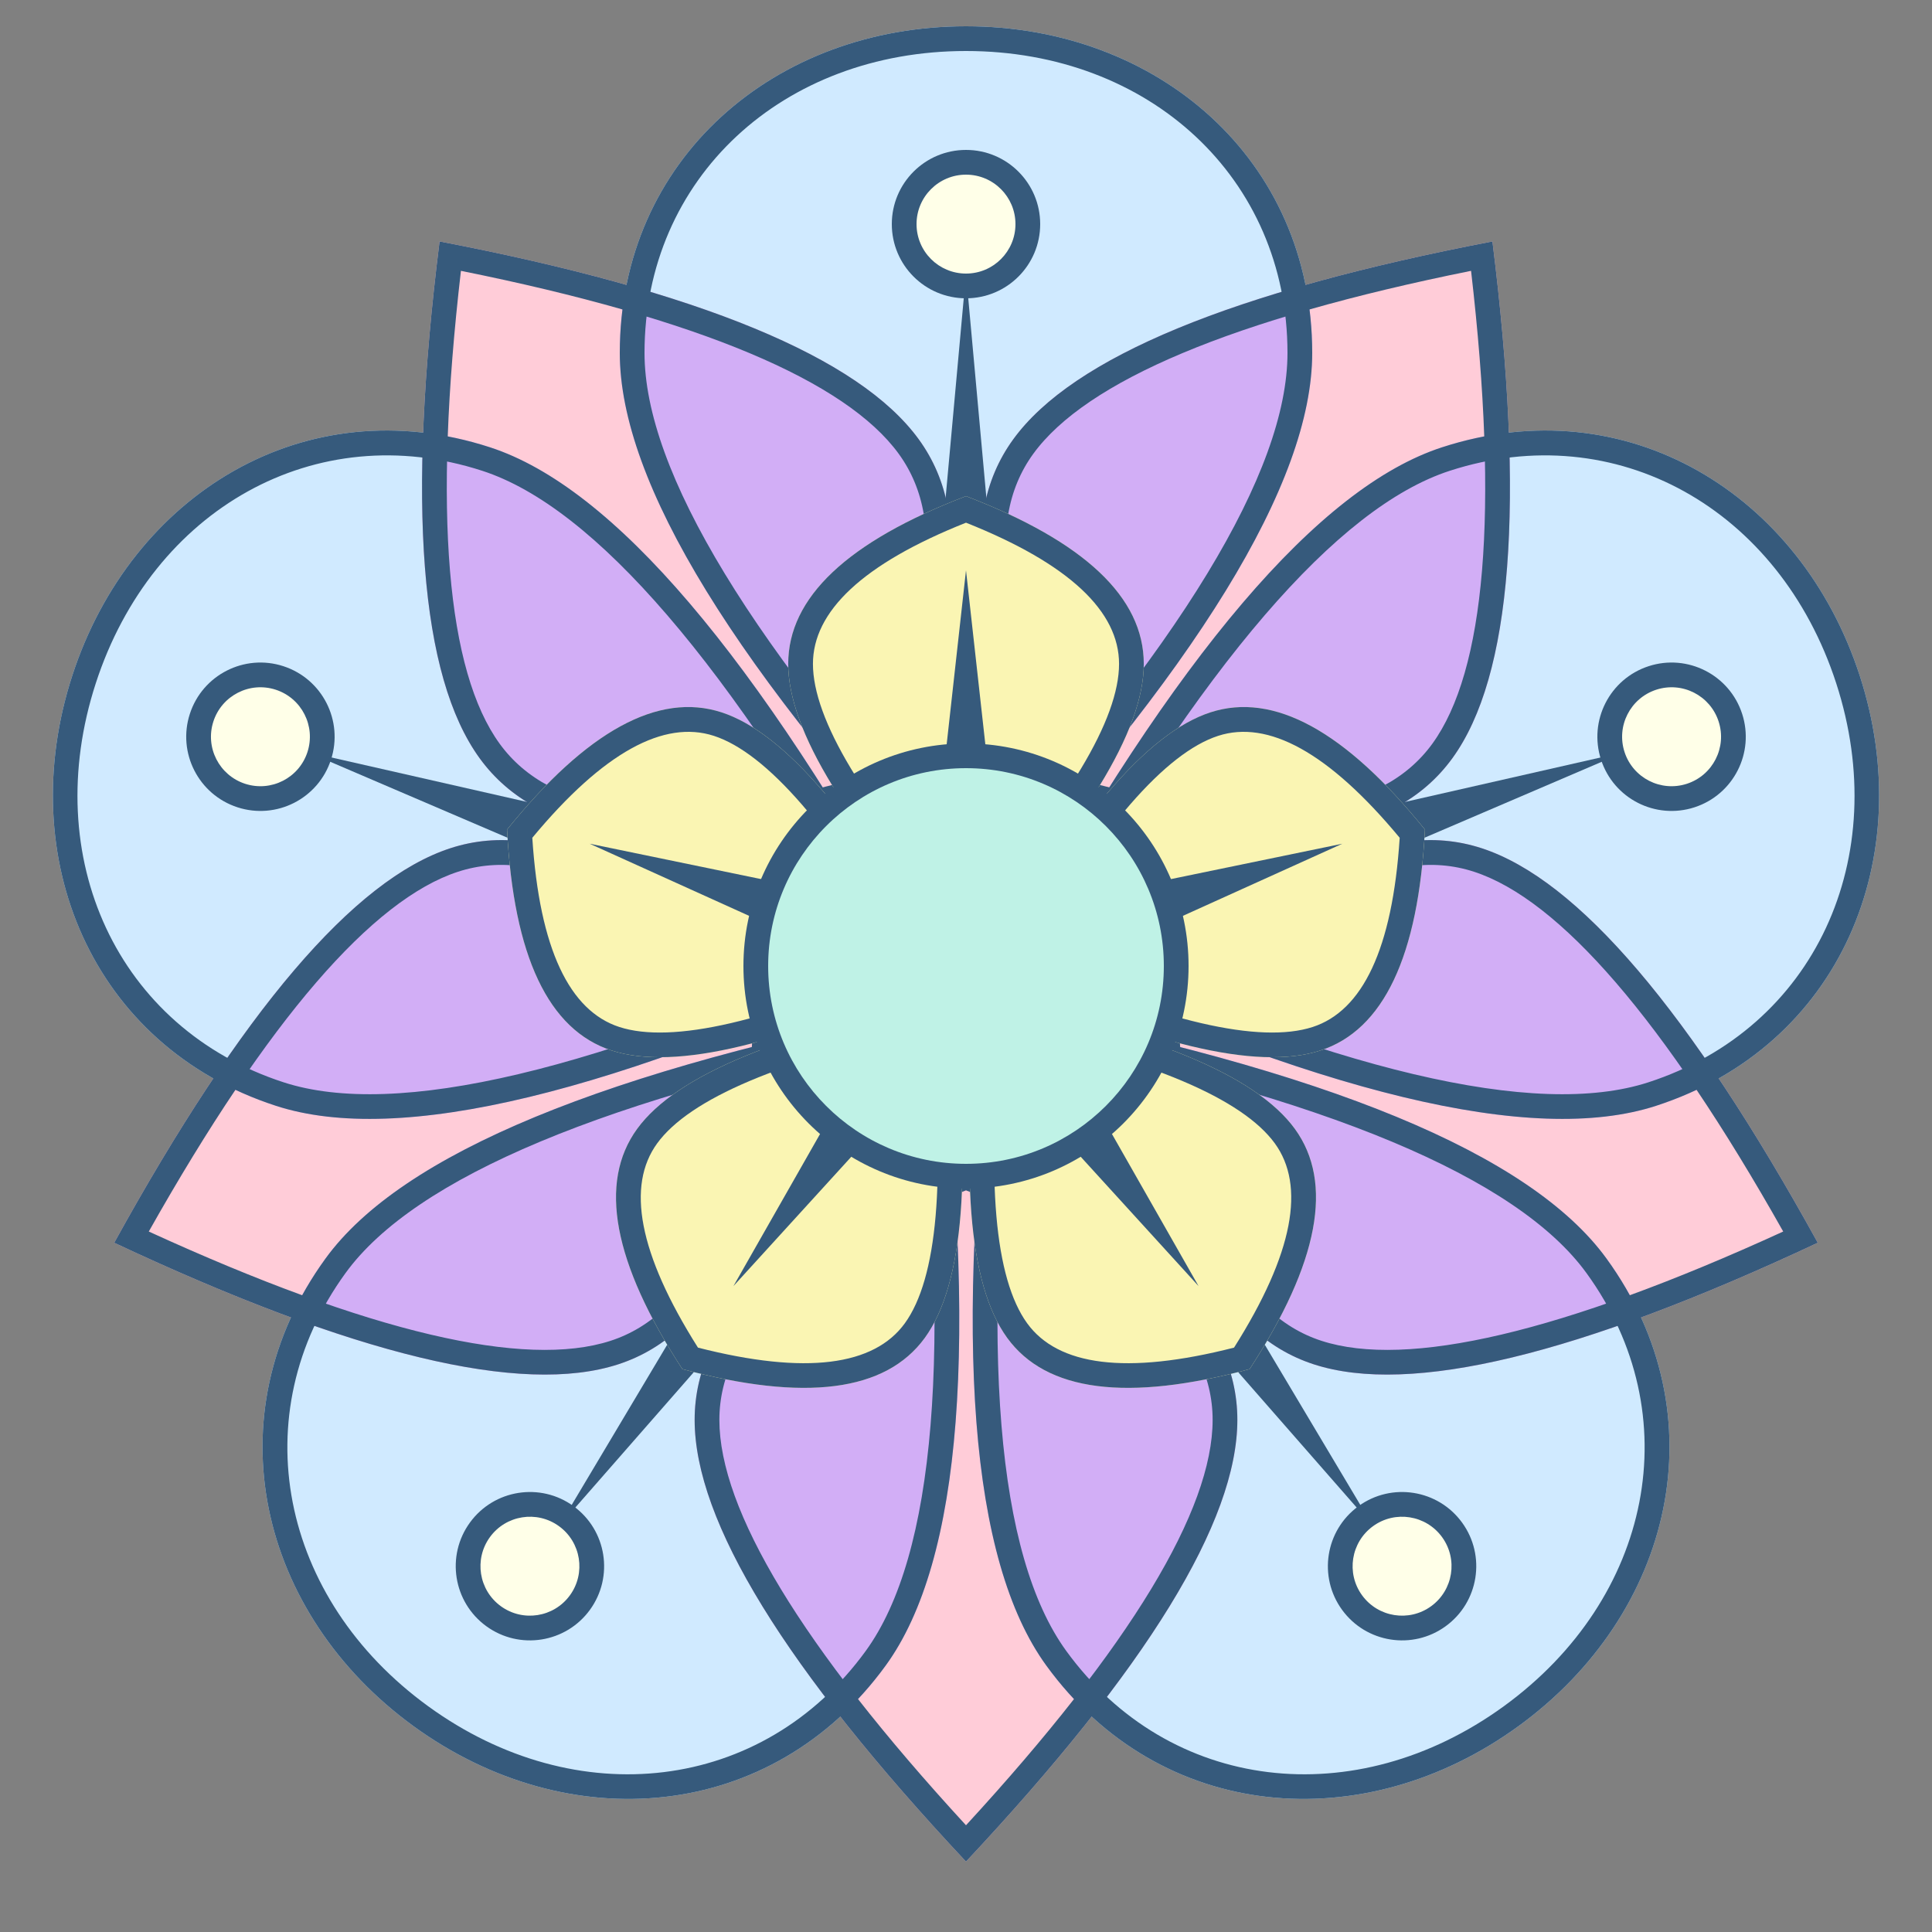 <?xml version="1.0" encoding="UTF-8"?>
<svg width="500px" height="500px" viewBox="0 0 500 500" version="1.1" xmlns="http://www.w3.org/2000/svg" xmlns:xlink="http://www.w3.org/1999/xlink">
    <rect x="0" y="0" width="500" height="500" fill="#808080" stroke="none"/>
    <title>001 copy 2</title>
    <g id="001-copy-2" stroke="none" fill="none" fill-rule="evenodd" stroke-width="1">
        <g id="Page-1" transform="translate(-6, -6)">
            <path d="M256,243.2 C196.267,179.451 166.4,130.833 166.4,97.347 C166.4,47.119 206.515,12.8 256,12.8 C305.485,12.8 345.6,47.119 345.6,97.347 C345.6,130.833 315.733,179.451 256,243.2 Z M268.174,252.045 C310.344,175.535 347.353,132.107 379.2,121.759 C426.97,106.237 472.005,133.784 487.297,180.847 C502.589,227.91 482.346,276.667 434.576,292.188 C402.729,302.536 347.261,289.155 268.174,252.045 Z M263.524,266.355 C349.32,282.819 402.059,304.596 421.742,331.687 C451.265,372.323 438.983,423.667 398.949,452.753 C358.915,481.839 306.29,477.654 276.766,437.018 C257.083,409.928 252.669,353.04 263.524,266.355 L263.524,266.355 Z M248.476,266.355 C259.331,353.04 254.917,409.928 235.234,437.018 C205.71,477.654 153.085,481.839 113.051,452.753 C73.017,423.667 60.735,372.323 90.258,331.687 C109.941,304.596 162.68,282.819 248.476,266.355 L248.476,266.355 Z M243.826,252.045 C164.739,289.155 109.271,302.536 77.424,292.188 C29.654,276.667 9.411,227.91 24.703,180.847 C39.995,133.784 85.03,106.237 132.8,121.759 C164.647,132.107 201.656,175.535 243.826,252.045 Z" id="Combined-Shape" fill="#D0EAFF" fill-rule="nonzero"></path>
            <path d="M256,487.784 C209.182,437.818 185.773,399.713 185.773,373.467 C185.773,347.221 209.182,325.132 256,307.2 C302.818,325.132 326.227,347.221 326.227,373.467 C326.227,399.713 302.818,437.818 256,487.784 Z M35.561,327.625 C68.613,267.658 97.62,233.62 122.581,225.509 C147.542,217.399 175.784,232.836 207.306,271.822 C204.719,321.89 190.945,350.979 165.984,359.089 C141.023,367.199 97.548,356.711 35.561,327.625 L35.561,327.625 Z M119.761,68.483 C187.007,81.387 228.343,98.456 243.77,119.689 C259.196,140.922 253.242,172.552 225.905,214.578 C177.489,227.59 145.567,223.479 130.14,202.246 C114.713,181.013 111.253,136.425 119.761,68.483 Z M392.239,68.483 C400.747,136.425 397.287,181.013 381.86,202.246 C366.433,223.479 334.511,227.59 286.095,214.578 C258.758,172.552 252.804,140.922 268.23,119.689 C283.657,98.456 324.993,81.387 392.239,68.483 L392.239,68.483 Z M476.439,327.625 C414.452,356.711 370.977,367.199 346.016,359.089 C321.055,350.979 307.281,321.89 304.694,271.822 C336.216,232.836 364.458,217.399 389.419,225.509 C414.38,233.62 443.387,267.658 476.439,327.625 L476.439,327.625 Z" id="Oval" fill="#FFCCD8" fill-rule="nonzero"></path>
            <path d="M243.77,119.689 C258.832,140.421 253.511,171.065 227.805,211.621 C186.868,163.159 166.4,125.068 166.4,97.347 C166.4,91.225 166.996,85.34 168.132,79.724 C207.254,90.81 232.466,104.131 243.77,119.689 Z M268.23,119.689 C279.534,104.131 304.746,90.81 343.868,79.724 C345.004,85.34 345.6,91.225 345.6,97.347 C345.6,125.068 325.132,163.159 284.195,211.621 C258.489,171.065 253.168,140.421 268.23,119.689 Z M381.86,202.246 C366.797,222.978 336.009,227.386 289.495,215.471 C322.934,161.563 352.835,130.325 379.2,121.759 C385.022,119.867 390.804,118.615 396.496,117.96 C398.042,158.593 393.163,186.688 381.86,202.246 Z M346.016,359.089 C321.644,351.17 307.937,323.251 304.896,275.331 C366.499,290.475 405.448,309.26 421.742,331.687 C425.34,336.64 428.317,341.752 430.699,346.963 C392.533,360.99 364.305,365.032 346.016,359.089 L346.016,359.089 Z M185.773,373.467 C185.773,347.84 208.09,326.177 252.725,308.476 C257.358,371.744 251.528,414.591 235.234,437.018 C231.636,441.971 227.694,446.382 223.474,450.258 C198.34,418.294 185.773,392.697 185.773,373.467 L185.773,373.467 Z M122.581,225.509 C146.953,217.59 174.453,232.121 205.08,269.101 C146.341,293.059 103.789,300.755 77.424,292.188 C71.602,290.296 66.189,287.911 61.199,285.095 C83.831,251.314 104.292,231.452 122.581,225.509 Z M389.419,225.509 C407.708,231.452 428.169,251.314 450.801,285.095 C445.811,287.911 440.398,290.296 434.576,292.188 C408.211,300.755 365.659,293.059 306.92,269.101 C337.547,232.121 365.047,217.59 389.419,225.509 L389.419,225.509 Z M326.227,373.467 C326.227,392.697 313.66,418.294 288.526,450.258 C284.306,446.382 280.364,441.971 276.766,437.018 C260.472,414.591 254.642,371.744 259.275,308.476 C303.91,326.177 326.227,347.84 326.227,373.467 Z M165.984,359.089 C147.695,365.032 119.467,360.99 81.301,346.963 C83.683,341.752 86.66,336.64 90.258,331.687 C106.552,309.26 145.501,290.475 207.104,275.331 C204.063,323.251 190.356,351.17 165.984,359.089 L165.984,359.089 Z M130.14,202.246 C118.837,186.688 113.958,158.593 115.504,117.96 C121.196,118.615 126.978,119.867 132.8,121.759 C159.165,130.325 189.066,161.563 222.505,215.471 C175.991,227.386 145.203,222.978 130.14,202.246 L130.14,202.246 Z" id="Oval" fill="#D2AEF6" fill-rule="nonzero"></path>
            <path d="M256,83.2 C245.396,83.2 236.8,74.604 236.8,64 C236.8,53.396 245.396,44.8 256,44.8 C266.604,44.8 275.2,53.396 275.2,64 C275.2,74.604 266.604,83.2 256,83.2 Z M420.343,202.602 C417.066,192.517 422.585,181.685 432.67,178.408 C442.755,175.132 453.586,180.651 456.863,190.736 C460.14,200.82 454.621,211.652 444.536,214.929 C434.451,218.206 423.619,212.687 420.343,202.602 L420.343,202.602 Z M357.569,395.798 C366.148,389.565 378.155,391.467 384.388,400.046 C390.621,408.624 388.719,420.632 380.14,426.864 C371.562,433.097 359.554,431.195 353.322,422.617 C347.089,414.038 348.991,402.031 357.569,395.798 Z M154.431,395.798 C163.009,402.031 164.911,414.038 158.678,422.617 C152.446,431.195 140.438,433.097 131.86,426.864 C123.281,420.632 121.379,408.624 127.612,400.046 C133.845,391.467 145.852,389.565 154.431,395.798 L154.431,395.798 Z M91.657,202.602 C88.381,212.687 77.549,218.206 67.464,214.929 C57.379,211.652 51.86,200.82 55.137,190.736 C58.414,180.651 69.245,175.132 79.33,178.408 C89.415,181.685 94.934,192.517 91.657,202.602 L91.657,202.602 Z" id="Oval-37" fill="#365A7C" fill-rule="nonzero"></path>
            <path d="M256,76.8 C248.931,76.8 243.2,71.069 243.2,64 C243.2,56.931 248.931,51.2 256,51.2 C263.069,51.2 268.8,56.931 268.8,64 C268.8,71.069 263.069,76.8 256,76.8 Z M426.429,200.624 C424.245,193.901 427.924,186.68 434.647,184.495 C441.371,182.311 448.592,185.99 450.776,192.713 C452.961,199.437 449.282,206.658 442.558,208.842 C435.835,211.027 428.614,207.347 426.429,200.624 L426.429,200.624 Z M361.331,400.976 C367.05,396.821 375.055,398.088 379.21,403.808 C383.365,409.527 382.098,417.531 376.378,421.687 C370.659,425.842 362.655,424.574 358.499,418.855 C354.344,413.136 355.612,405.131 361.331,400.976 Z M150.669,400.976 C156.388,405.131 157.656,413.136 153.501,418.855 C149.345,424.574 141.341,425.842 135.622,421.687 C129.902,417.531 128.635,409.527 132.79,403.808 C136.945,398.088 144.95,396.821 150.669,400.976 Z M85.571,200.624 C83.386,207.347 76.165,211.027 69.442,208.842 C62.718,206.658 59.039,199.437 61.224,192.713 C63.408,185.99 70.629,182.311 77.353,184.495 C84.076,186.68 87.755,193.901 85.571,200.624 L85.571,200.624 Z" id="Oval-37" fill="#FFFFE8" fill-rule="nonzero"></path>
            <g id="Group" transform="translate(19.2, 12.8)" fill="#365A7C" fill-rule="nonzero">
                <path d="M236.8,64 L243.2,134.4 L230.4,134.4 L236.8,64 Z M407.229,187.824 L342.253,215.666 L338.297,203.492 L407.229,187.824 Z M342.131,388.176 L295.573,334.983 L305.929,327.459 L342.131,388.176 Z M131.469,388.176 L167.671,327.459 L178.027,334.983 L131.469,388.176 Z M66.371,187.824 L135.303,203.492 L131.347,215.666 L66.371,187.824 Z" id="Path"></path>
                <path d="M320,84.547 C320,39.205 284.201,6.4 236.8,6.4 C189.399,6.4 153.6,39.205 153.6,84.547 C153.6,115.039 181.243,160.857 236.8,221.004 C292.357,160.857 320,115.039 320,84.547 Z M236.8,230.4 C177.067,166.651 147.2,118.033 147.2,84.547 C147.2,34.319 187.315,1.13686838e-14 236.8,1.13686838e-14 C286.285,1.13686838e-14 326.4,34.319 326.4,84.547 C326.4,118.033 296.533,166.651 236.8,230.4 Z M413.398,273.302 C456.521,259.29 476.658,215.106 462.01,170.025 C447.362,124.944 405.101,101.034 361.977,115.046 C332.978,124.468 297.945,164.917 257.909,236.341 C332.281,270.592 384.399,282.724 413.398,273.302 Z M248.974,239.245 C291.144,162.735 328.153,119.307 360,108.959 C407.77,93.437 452.805,120.984 468.097,168.047 C483.389,215.11 463.146,263.867 415.376,279.388 C383.529,289.736 328.061,276.355 248.974,239.245 Z M262.743,420.456 C289.395,457.139 337.639,462.637 375.988,434.775 C414.336,406.914 424.016,359.332 397.364,322.649 C379.441,297.981 330.147,277.162 249.846,261.157 C240.254,342.473 244.821,395.788 262.743,420.456 L262.743,420.456 Z M244.324,253.555 C330.12,270.019 382.859,291.796 402.542,318.887 C432.065,359.523 419.783,410.867 379.749,439.953 C339.715,469.039 287.09,464.854 257.566,424.218 C237.883,397.128 233.469,340.24 244.324,253.555 Z M76.236,322.649 C49.584,359.332 59.264,406.914 97.612,434.775 C135.961,462.637 184.205,457.139 210.857,420.456 C228.779,395.788 233.346,342.473 223.754,261.157 C143.453,277.162 94.159,297.981 76.236,322.649 L76.236,322.649 Z M229.276,253.555 C240.131,340.24 235.717,397.128 216.034,424.218 C186.51,464.854 133.885,469.039 93.851,439.953 C53.817,410.867 41.535,359.523 71.058,318.887 C90.741,291.796 143.48,270.019 229.276,253.555 Z M111.623,115.046 C68.499,101.034 26.238,124.944 11.59,170.025 C-3.058,215.106 17.079,259.29 60.202,273.302 C89.201,282.724 141.319,270.592 215.691,236.341 C175.655,164.917 140.622,124.468 111.623,115.046 L111.623,115.046 Z M224.626,239.245 C145.539,276.355 90.071,289.736 58.224,279.388 C10.454,263.867 -9.789,215.11 5.503,168.047 C20.795,120.984 65.83,93.437 113.6,108.959 C145.447,119.307 182.456,162.735 224.626,239.245 Z" id="Combined-Shape"></path>
                <path d="M300.627,360.667 C300.627,338.147 279.864,318.167 236.8,301.264 C193.736,318.167 172.973,338.147 172.973,360.667 C172.973,383.927 194.16,419.221 236.8,465.578 C279.44,419.221 300.627,383.927 300.627,360.667 L300.627,360.667 Z M236.8,474.984 C189.982,425.018 166.573,386.913 166.573,360.667 C166.573,334.421 189.982,312.332 236.8,294.4 C283.618,312.332 307.027,334.421 307.027,360.667 C307.027,386.913 283.618,425.018 236.8,474.984 Z M144.806,340.202 C166.223,333.243 178.81,307.323 181.578,261.143 C152.194,225.409 126.776,211.837 105.359,218.796 C83.237,225.984 56.217,257.041 25.306,311.919 C82.57,338.146 122.685,347.39 144.806,340.202 L144.806,340.202 Z M16.361,314.825 C49.413,254.858 78.42,220.82 103.381,212.709 C128.342,204.599 156.584,220.036 188.106,259.022 C185.519,309.09 171.745,338.179 146.784,346.289 C121.823,354.399 78.348,343.911 16.361,314.825 L16.361,314.825 Z M116.118,185.684 C129.354,203.902 157.896,207.863 202.671,196.225 C227.575,157.238 232.628,128.869 219.392,110.651 C205.72,91.833 167.833,75.733 106.09,63.293 C98.841,125.859 102.446,166.866 116.118,185.684 Z M100.561,55.683 C167.807,68.587 209.143,85.656 224.57,106.889 C239.996,128.122 234.042,159.752 206.705,201.778 C158.289,214.79 126.367,210.679 110.94,189.446 C95.513,168.213 92.053,123.625 100.561,55.683 L100.561,55.683 Z M254.208,110.651 C240.972,128.869 246.025,157.238 270.929,196.225 C315.704,207.863 344.246,203.902 357.482,185.684 C371.154,166.866 374.759,125.859 367.51,63.293 C305.767,75.733 267.88,91.833 254.208,110.651 L254.208,110.651 Z M373.039,55.683 C381.547,123.625 378.087,168.213 362.66,189.446 C347.233,210.679 315.311,214.79 266.895,201.778 C239.558,159.752 233.604,128.122 249.03,106.889 C264.457,85.656 305.793,68.587 373.039,55.683 Z M368.241,218.796 C346.824,211.837 321.406,225.409 292.022,261.143 C294.79,307.323 307.377,333.243 328.794,340.202 C350.915,347.39 391.03,338.146 448.294,311.919 C417.383,257.041 390.363,225.984 368.241,218.796 L368.241,218.796 Z M457.239,314.825 C395.252,343.911 351.777,354.399 326.816,346.289 C301.855,338.179 288.081,309.09 285.494,259.022 C317.016,220.036 345.258,204.599 370.219,212.709 C395.18,220.82 424.187,254.858 457.239,314.825 Z" id="Oval"></path>
            </g>
            <path d="M256,252.714 C225.326,219.977 209.989,195.012 209.989,177.816 C209.989,160.621 225.326,146.149 256,134.4 C286.674,146.149 302.011,160.621 302.011,177.816 C302.011,195.012 286.674,219.977 256,252.714 Z M262.251,257.255 C283.906,217.967 302.911,195.666 319.265,190.352 C335.619,185.038 354.122,195.152 374.774,220.694 C373.079,253.498 364.055,272.556 347.701,277.87 C331.347,283.183 302.864,276.312 262.251,257.255 L262.251,257.255 Z M259.863,264.604 C303.921,273.059 331.003,284.241 341.111,298.153 C351.218,312.064 347.316,332.787 329.406,360.322 C297.685,368.847 276.771,366.153 266.663,352.242 C256.556,338.33 254.29,309.118 259.863,264.604 L259.863,264.604 Z M252.137,264.604 C257.71,309.118 255.444,338.33 245.337,352.242 C235.229,366.153 214.315,368.847 182.594,360.322 C164.684,332.787 160.782,312.064 170.889,298.153 C180.997,284.241 208.079,273.059 252.137,264.604 L252.137,264.604 Z M249.749,257.255 C209.136,276.312 180.653,283.183 164.299,277.87 C147.945,272.556 138.921,253.498 137.226,220.694 C157.878,195.152 176.381,185.038 192.735,190.352 C209.089,195.666 228.094,217.967 249.749,257.255 L249.749,257.255 Z" id="Combined-Shape" fill="#FAF5B3" fill-rule="nonzero"></path>
            <path d="M295.611,177.816 C295.611,164.329 282.905,151.972 256,141.27 C229.095,151.972 216.389,164.329 216.389,177.816 C216.389,192.047 229.51,214.174 256,243.282 C282.49,214.174 295.611,192.047 295.611,177.816 Z M256,252.714 C225.326,219.977 209.989,195.012 209.989,177.816 C209.989,160.621 225.326,146.149 256,134.4 C286.674,146.149 302.011,160.621 302.011,177.816 C302.011,195.012 286.674,219.977 256,252.714 Z M345.723,271.783 C358.551,267.615 366.376,251.713 368.24,222.817 C349.748,200.537 334.07,192.271 321.242,196.439 C307.708,200.836 290.719,220.152 271.222,254.341 C307.09,270.54 332.189,276.18 345.723,271.783 Z M262.251,257.255 C283.906,217.967 302.911,195.666 319.265,190.352 C335.619,185.038 354.122,195.152 374.774,220.694 C373.079,253.498 364.055,272.556 347.701,277.87 C331.347,283.183 302.864,276.312 262.251,257.255 L262.251,257.255 Z M271.841,348.48 C279.769,359.392 297.311,361.92 325.368,354.764 C340.844,330.291 343.861,312.826 335.933,301.915 C327.568,290.402 303.947,280.213 265.407,272.235 C261.085,311.354 263.476,336.967 271.841,348.48 Z M259.863,264.604 C303.921,273.059 331.003,284.241 341.111,298.153 C351.218,312.064 347.316,332.787 329.406,360.322 C297.685,368.847 276.771,366.153 266.663,352.242 C256.556,338.33 254.29,309.118 259.863,264.604 L259.863,264.604 Z M176.067,301.915 C168.139,312.826 171.156,330.291 186.632,354.764 C214.689,361.92 232.231,359.392 240.159,348.48 C248.524,336.967 250.915,311.354 246.593,272.235 C208.053,280.213 184.432,290.402 176.067,301.915 Z M252.137,264.604 C257.71,309.118 255.444,338.33 245.337,352.242 C235.229,366.153 214.315,368.847 182.594,360.322 C164.684,332.787 160.782,312.064 170.889,298.153 C180.997,284.241 208.079,273.059 252.137,264.604 L252.137,264.604 Z M190.758,196.439 C177.93,192.271 162.252,200.537 143.76,222.817 C145.624,251.713 153.449,267.615 166.277,271.783 C179.811,276.18 204.91,270.54 240.778,254.341 C221.281,220.152 204.292,200.836 190.758,196.439 Z M249.749,257.255 C209.136,276.312 180.653,283.183 164.299,277.87 C147.945,272.556 138.921,253.498 137.226,220.694 C157.878,195.152 176.381,185.038 192.735,190.352 C209.089,195.666 228.094,217.967 249.749,257.255 Z" id="Combined-Shape" fill="#365A7C" fill-rule="nonzero"></path>
            <path d="M256,153.6 L262.4,211.2 L249.6,211.2 L256,153.6 Z M353.388,224.357 L300.585,248.243 L296.63,236.069 L353.388,224.357 Z M316.189,338.843 L277.155,296.006 L287.51,288.482 L316.189,338.843 Z M195.811,338.843 L224.49,288.482 L234.845,296.006 L195.811,338.843 Z M158.612,224.357 L215.37,236.069 L211.415,248.243 L158.612,224.357 Z" id="Rectangle-14" fill="#365A7C" fill-rule="nonzero"></path>
            <circle id="Oval" fill="#365A7C" fill-rule="nonzero" cx="256" cy="256" r="57.6"></circle>
            <circle id="Oval" fill="#BFF2E6" fill-rule="nonzero" cx="256" cy="256" r="51.2"></circle>
        </g>
    </g>
</svg>